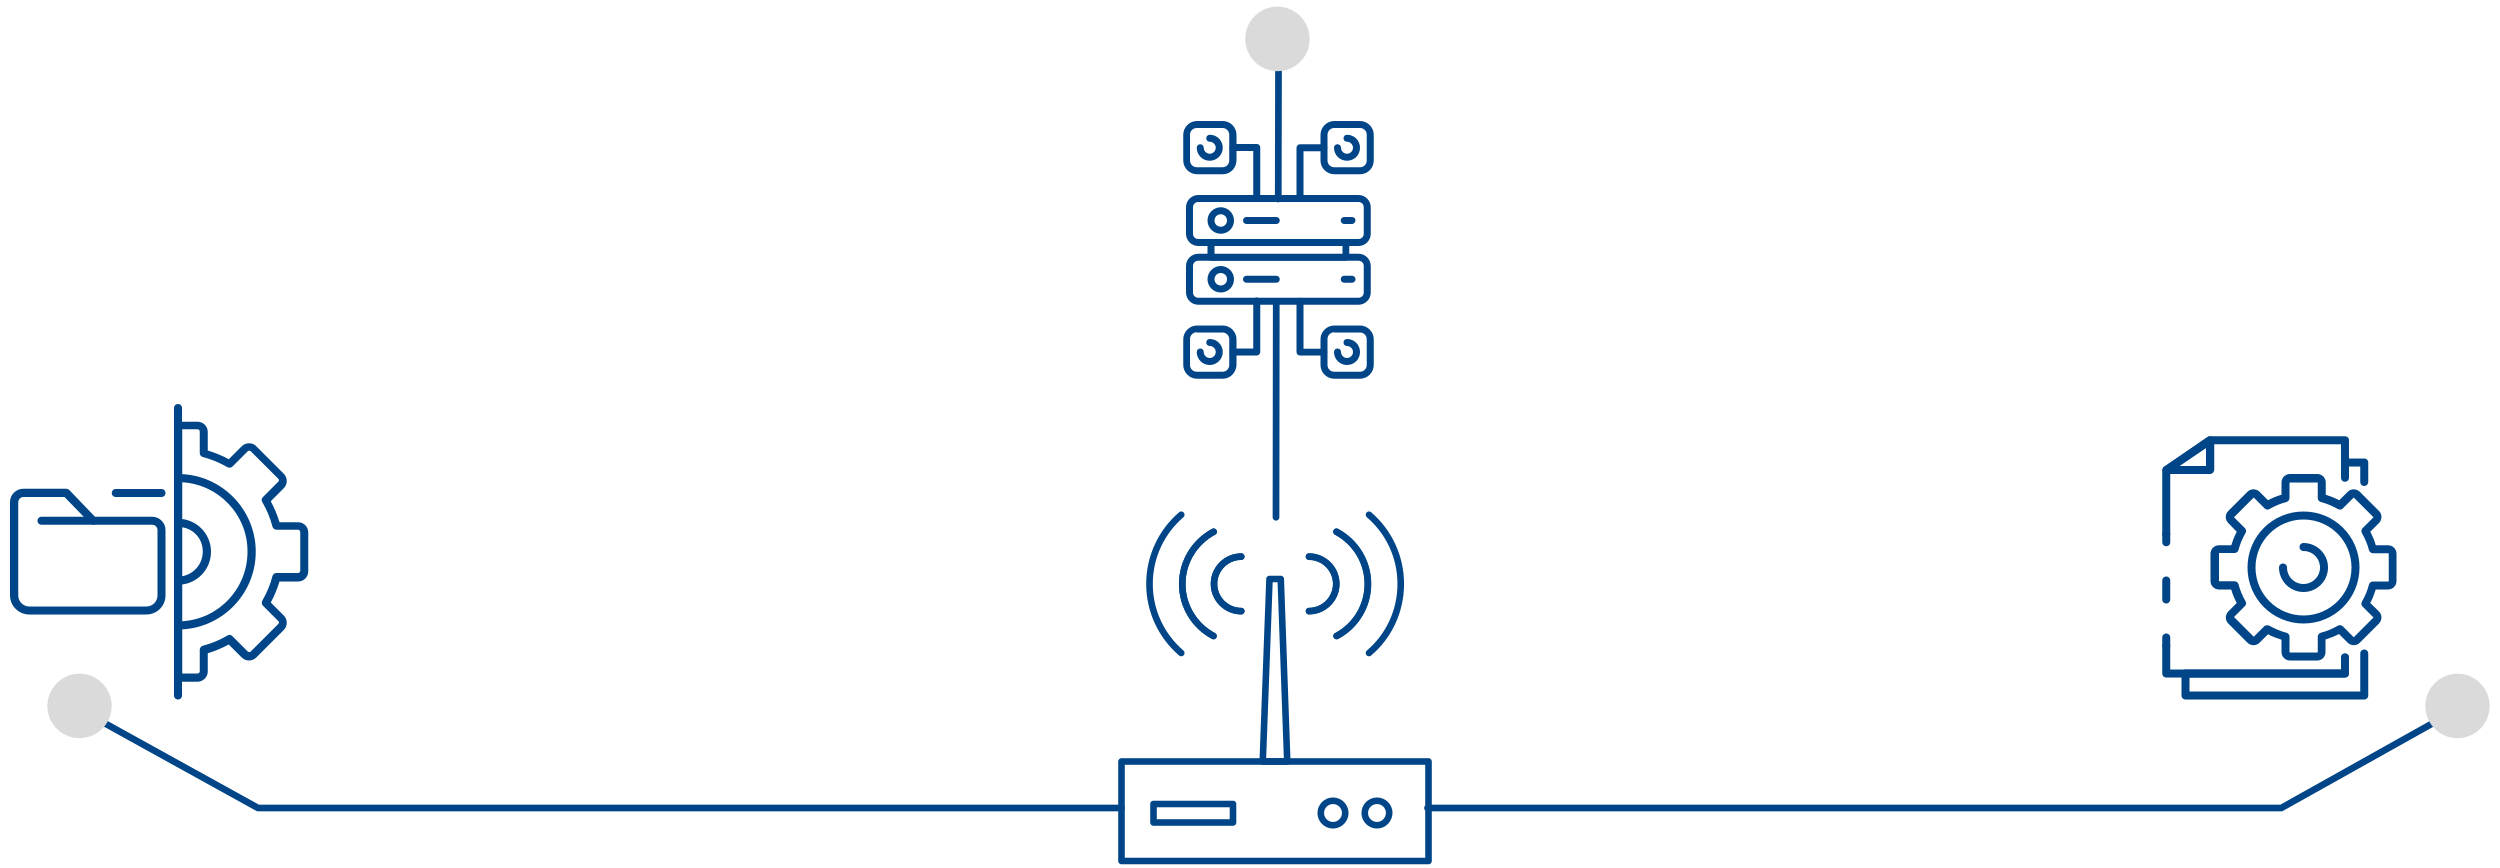 <svg xmlns="http://www.w3.org/2000/svg" xmlns:xlink="http://www.w3.org/1999/xlink" id="Layer_1" x="0px" y="0px" viewBox="0 0 1000 347.1" style="enable-background:new 0 0 1000 347.1;" xml:space="preserve">
<style type="text/css">
	.st0{fill:none;stroke:#004587;stroke-width:2.634;stroke-linecap:round;stroke-linejoin:round;stroke-miterlimit:10;}
	.st1{fill:none;stroke:#004587;stroke-width:2.686;stroke-linecap:round;stroke-linejoin:round;stroke-miterlimit:10;}
	.st2{fill:#DADADA;}
	.st3{fill:#004587;}
</style>
<g>
	<path class="st0" d="M448.6,304.6v39.8h122.8v-39.8H448.6z M493.2,329h-31.8v-7.4h31.8V329z M533.2,330.1c-2.7,0-4.9-2.2-4.9-4.9   c0-2.7,2.2-4.9,4.9-4.9c2.7,0,4.9,2.2,4.9,4.9C538.1,327.9,535.9,330.1,533.2,330.1z M550.8,330.1c-2.7,0-4.9-2.2-4.9-4.9   c0-2.7,2.2-4.9,4.9-4.9c2.7,0,4.9,2.2,4.9,4.9C555.6,327.9,553.5,330.1,550.8,330.1z"></path>
	<g>
		<g>
			<path class="st0" d="M523.6,222.7c6,0,10.9,4.9,10.9,10.9c0,6-4.9,10.9-10.9,10.9"></path>
			<path class="st0" d="M523.6,244.4c6,0,10.9-4.9,10.9-10.9c0-6-4.9-10.9-10.9-10.9"></path>
			<path class="st0" d="M534.6,212.7L534.6,212.7c7.5,4,12.6,11.8,12.6,20.9c0,9-5.1,16.8-12.5,20.8"></path>
			<path class="st0" d="M547.6,205.9c7.8,6.7,12.7,16.6,12.7,27.7c0,11-4.9,21-12.7,27.6"></path>
			<path class="st0" d="M534.6,254.4c7.5-3.9,12.5-11.8,12.5-20.8c0-9-5.1-16.9-12.5-20.9h0"></path>
		</g>
		<g>
			<path class="st0" d="M496.5,222.7c-6,0-10.9,4.9-10.9,10.9c0,6,4.9,10.9,10.9,10.9"></path>
			<path class="st0" d="M496.5,244.4c-6,0-10.9-4.9-10.9-10.9c0-6,4.9-10.9,10.9-10.9"></path>
			<path class="st0" d="M485.4,254.4c-7.5-3.9-12.5-11.8-12.5-20.8c0-9,5.1-16.9,12.5-20.9h0"></path>
			<path class="st0" d="M472.5,261.2c-7.8-6.7-12.7-16.6-12.7-27.6c0-11.1,4.9-21,12.7-27.7"></path>
			<path class="st0" d="M485.5,212.7L485.5,212.7c-7.5,4-12.6,11.8-12.6,20.9c0,9,5.1,16.8,12.5,20.8"></path>
		</g>
	</g>
	<polygon class="st0" points="514.9,304.6 505.1,304.6 507.8,231.6 512.3,231.6  "></polygon>
	<polyline class="st1" points="29.4,282.4 103.2,323.2 448.6,323.2  "></polyline>
	<path class="st2" d="M41.3,273.7c4.8,5.3,4.4,13.4-0.8,18.2c-5.3,4.8-13.4,4.4-18.2-0.8c-4.8-5.3-4.4-13.4,0.8-18.2   C28.3,268,36.5,268.4,41.3,273.7z"></path>
	<polyline class="st1" points="985.4,282.4 912.5,323.2 571,323.2  "></polyline>
	<path class="st2" d="M973.5,273.7c-4.8,5.3-4.4,13.4,0.8,18.2c5.3,4.8,13.4,4.4,18.2-0.8c4.8-5.3,4.4-13.4-0.8-18.2   C986.5,268,978.3,268.4,973.5,273.7z"></path>
	<line class="st1" x1="510.5" y1="121.8" x2="510.4" y2="206.9"></line>
	<line class="st1" x1="511.4" y1="26.9" x2="511.3" y2="79.6"></line>
	<g>
		<path class="st3" d="M79,272.7h-7.7c-0.9,0-1.6-0.7-1.6-1.6V170.3c0-0.9,0.7-1.6,1.6-1.6H79c2.3,0,4.1,1.8,4.1,4.1v7.4    c2.9,0.9,5.7,2,8.4,3.5l5.2-5.2c1.6-1.6,4.3-1.6,5.8,0l11,11c1.6,1.6,1.6,4.2,0,5.8l-5.2,5.2c1.4,2.6,2.6,5.4,3.5,8.4h7.4    c2.3,0,4.1,1.8,4.1,4.1v15.5c0,2.3-1.8,4.1-4.1,4.1h-7.4c-0.9,2.9-2,5.7-3.5,8.4l5.2,5.2c0.8,0.8,1.2,1.8,1.2,2.9    c0,1.1-0.4,2.1-1.2,2.9l-11,11c-1.6,1.6-4.2,1.6-5.8,0l-5.2-5.2c-2.6,1.4-5.4,2.6-8.4,3.5v7.4C83.1,270.8,81.2,272.7,79,272.7z     M72.8,269.4H79c0.5,0,0.9-0.4,0.9-0.9v-8.6c0-0.7,0.5-1.4,1.2-1.6c3.5-0.9,6.8-2.3,9.9-4.1c0.6-0.4,1.5-0.3,2,0.3l6.1,6.1    c0.3,0.3,0.9,0.3,1.2,0l11-11c0.2-0.2,0.3-0.4,0.3-0.6c0-0.2-0.1-0.4-0.3-0.6l-6.1-6.1c-0.5-0.5-0.6-1.3-0.3-2    c1.8-3.1,3.2-6.4,4.1-9.9c0.2-0.7,0.8-1.2,1.6-1.2h8.6c0.5,0,0.9-0.4,0.9-0.9v-15.5c0-0.5-0.4-0.9-0.9-0.9h-8.6    c-0.7,0-1.4-0.5-1.6-1.2c-0.9-3.5-2.3-6.8-4.1-9.9c-0.4-0.6-0.3-1.5,0.3-2l6.1-6.1c0.2-0.2,0.3-0.4,0.3-0.6c0-0.2-0.1-0.4-0.3-0.6    l-11-11c-0.3-0.3-0.9-0.3-1.2,0l-6.1,6.1c-0.5,0.5-1.3,0.6-2,0.3c-3.1-1.8-6.4-3.2-9.9-4.1c-0.7-0.2-1.2-0.8-1.2-1.6v-8.6    c0-0.5-0.4-0.9-0.9-0.9h-6.1V269.4z"></path>
		<path class="st3" d="M71.2,251.8c-0.9,0-1.6-0.7-1.6-1.6v-59c0-0.9,0.7-1.6,1.6-1.6c17.2,0,31.1,14,31.1,31.1    C102.3,237.8,88.4,251.8,71.2,251.8z M72.8,192.9v55.6c14.6-0.8,26.2-13,26.2-27.8C99.1,205.9,87.4,193.7,72.8,192.9z"></path>
		<path class="st3" d="M71.2,233.9c-0.9,0-1.6-0.7-1.6-1.6v-23.2c0-0.9,0.7-1.6,1.6-1.6c7.3,0,13.2,5.9,13.2,13.2    C84.4,228,78.5,233.9,71.2,233.9z M72.8,210.9v19.6c4.7-0.8,8.3-4.9,8.3-9.8C81.2,215.7,77.6,211.6,72.8,210.9z"></path>
		<path class="st3" d="M71.2,279.8c-0.9,0-1.6-0.7-1.6-1.6v-115c0-0.9,0.7-1.6,1.6-1.6c0.9,0,1.6,0.7,1.6,1.6v115    C72.8,279.1,72.1,279.8,71.2,279.8z"></path>
		<path class="st3" d="M58.5,245.8H11.7c-4.2,0-7.7-3.4-7.7-7.7v-37.3c0-2.9,2.4-5.3,5.3-5.3h17.2c0.4,0,0.9,0.2,1.2,0.5L38,206.7    h22.9c2.9,0,5.3,2.4,5.3,5.3v26.2C66.2,242.4,62.8,245.8,58.5,245.8z M9.4,198.8c-1.1,0-2.1,0.9-2.1,2.1v37.3c0,2.4,2,4.4,4.4,4.4    h46.9c2.4,0,4.4-2,4.4-4.4V212c0-1.1-0.9-2.1-2.1-2.1H37.3c-0.4,0-0.9-0.2-1.2-0.5l-10.3-10.6H9.4z"></path>
		<path class="st3" d="M37.3,209.9H16.6c-0.9,0-1.6-0.7-1.6-1.6c0-0.9,0.7-1.6,1.6-1.6h20.7c0.9,0,1.6,0.7,1.6,1.6    C39,209.2,38.2,209.9,37.3,209.9z"></path>
		<path class="st3" d="M64.6,198.8H46.3c-0.9,0-1.6-0.7-1.6-1.6c0-0.9,0.7-1.6,1.6-1.6h18.3c0.9,0,1.6,0.7,1.6,1.6    C66.2,198.1,65.5,198.8,64.6,198.8z"></path>
	</g>
	<g>
		<path class="st3" d="M543.4,98.4h-64.1c-2.7,0-4.9-2.2-4.9-4.9V82.9c0-2.7,2.2-4.9,4.9-4.9h64.1c2.7,0,4.9,2.2,4.9,4.9v10.6    C548.3,96.2,546.1,98.4,543.4,98.4z M479.3,80.8c-1.2,0-2.1,0.9-2.1,2.1v10.6c0,1.2,0.9,2.1,2.1,2.1h64.1c1.2,0,2.1-0.9,2.1-2.1    V82.9c0-1.2-0.9-2.1-2.1-2.1H479.3z"></path>
		<path class="st3" d="M488.3,93.5c-2.9,0-5.3-2.4-5.3-5.3s2.4-5.3,5.3-5.3s5.3,2.4,5.3,5.3S491.3,93.5,488.3,93.5z M488.3,85.7    c-1.4,0-2.5,1.1-2.5,2.5s1.1,2.5,2.5,2.5c1.4,0,2.5-1.1,2.5-2.5S489.7,85.7,488.3,85.7z"></path>
		<path class="st3" d="M510.5,89.6h-11.9c-0.8,0-1.4-0.6-1.4-1.4c0-0.8,0.6-1.4,1.4-1.4h11.9c0.8,0,1.4,0.6,1.4,1.4    C511.9,89,511.3,89.6,510.5,89.6z"></path>
		<path class="st3" d="M540.8,89.6h-3.1c-0.8,0-1.4-0.6-1.4-1.4c0-0.8,0.6-1.4,1.4-1.4h3.1c0.8,0,1.4,0.6,1.4,1.4    C542.1,89,541.5,89.6,540.8,89.6z"></path>
		<path class="st3" d="M543.4,121.9h-64.1c-2.7,0-4.9-2.2-4.9-4.9v-10.6c0-2.7,2.2-4.9,4.9-4.9h64.1c2.7,0,4.9,2.2,4.9,4.9V117    C548.3,119.7,546.1,121.9,543.4,121.9z M479.3,104.3c-1.2,0-2.1,0.9-2.1,2.1V117c0,1.2,0.9,2.1,2.1,2.1h64.1    c1.2,0,2.1-0.9,2.1-2.1v-10.6c0-1.2-0.9-2.1-2.1-2.1H479.3z"></path>
		<path class="st3" d="M488.3,117c-2.9,0-5.3-2.4-5.3-5.3s2.4-5.3,5.3-5.3s5.3,2.4,5.3,5.3S491.3,117,488.3,117z M488.3,109.2    c-1.4,0-2.5,1.1-2.5,2.5c0,1.4,1.1,2.5,2.5,2.5c1.4,0,2.5-1.1,2.5-2.5C490.9,110.3,489.7,109.2,488.3,109.2z"></path>
		<path class="st3" d="M510.5,113.1h-11.9c-0.8,0-1.4-0.6-1.4-1.4s0.6-1.4,1.4-1.4h11.9c0.8,0,1.4,0.6,1.4,1.4    S511.3,113.1,510.5,113.1z"></path>
		<path class="st3" d="M540.8,113.1h-3.1c-0.8,0-1.4-0.6-1.4-1.4s0.6-1.4,1.4-1.4h3.1c0.8,0,1.4,0.6,1.4,1.4    S541.5,113.1,540.8,113.1z"></path>
		<path class="st3" d="M538.3,104.3h-53.9c-0.8,0-1.4-0.6-1.4-1.4V97c0-0.8,0.6-1.4,1.4-1.4h53.9c0.8,0,1.4,0.6,1.4,1.4v5.9    C539.7,103.7,539.1,104.3,538.3,104.3z M485.8,101.6h51.2v-3.2h-51.2V101.6z"></path>
		<path class="st3" d="M489.1,69.7h-10.3c-3,0-5.5-2.5-5.5-5.5V53.9c0-3,2.5-5.5,5.5-5.5h10.3c3,0,5.5,2.5,5.5,5.5v10.3    C494.5,67.3,492.1,69.7,489.1,69.7z M478.7,51.2c-1.5,0-2.7,1.2-2.7,2.7v10.3c0,1.5,1.2,2.7,2.7,2.7h10.3c1.5,0,2.7-1.2,2.7-2.7    V53.9c0-1.5-1.2-2.7-2.7-2.7H478.7z"></path>
		<path class="st3" d="M502.7,80.8c-0.8,0-1.4-0.6-1.4-1.4v-19h-8.1c-0.8,0-1.4-0.6-1.4-1.4c0-0.8,0.6-1.4,1.4-1.4h9.5    c0.8,0,1.4,0.6,1.4,1.4v20.3C504.1,80.2,503.4,80.8,502.7,80.8z"></path>
		<path class="st3" d="M544,69.7h-10.3c-3,0-5.5-2.5-5.5-5.5V53.9c0-3,2.5-5.5,5.5-5.5H544c3,0,5.5,2.5,5.5,5.5v10.3    C549.5,67.3,547,69.7,544,69.7z M533.7,51.2c-1.5,0-2.7,1.2-2.7,2.7v10.3c0,1.5,1.2,2.7,2.7,2.7H544c1.5,0,2.7-1.2,2.7-2.7V53.9    c0-1.5-1.2-2.7-2.7-2.7H533.7z"></path>
		<path class="st3" d="M520,80.8c-0.8,0-1.4-0.6-1.4-1.4V59.1c0-0.8,0.6-1.4,1.4-1.4h9.5c0.8,0,1.4,0.6,1.4,1.4    c0,0.8-0.6,1.4-1.4,1.4h-8.1v19C521.4,80.2,520.8,80.8,520,80.8z"></path>
		<path class="st3" d="M489.1,151.5h-10.3c-3,0-5.5-2.5-5.5-5.5v-10.3c0-3,2.5-5.5,5.5-5.5h10.3c3,0,5.5,2.5,5.5,5.5V146    C494.5,149,492.1,151.5,489.1,151.5z M478.7,132.9c-1.5,0-2.7,1.2-2.7,2.7V146c0,1.5,1.2,2.7,2.7,2.7h10.3c1.5,0,2.7-1.2,2.7-2.7    v-10.3c0-1.5-1.2-2.7-2.7-2.7H478.7z"></path>
		<path class="st3" d="M502.7,142.2h-9.5c-0.8,0-1.4-0.6-1.4-1.4c0-0.8,0.6-1.4,1.4-1.4h8.1v-19c0-0.8,0.6-1.4,1.4-1.4    c0.8,0,1.4,0.6,1.4,1.4v20.3C504.1,141.6,503.4,142.2,502.7,142.2z"></path>
		<path class="st3" d="M544,151.5h-10.3c-3,0-5.5-2.5-5.5-5.5v-10.3c0-3,2.5-5.5,5.5-5.5H544c3,0,5.5,2.5,5.5,5.5V146    C549.5,149,547,151.5,544,151.5z M533.7,132.9c-1.5,0-2.7,1.2-2.7,2.7V146c0,1.5,1.2,2.7,2.7,2.7H544c1.5,0,2.7-1.2,2.7-2.7v-10.3    c0-1.5-1.2-2.7-2.7-2.7H533.7z"></path>
		<path class="st3" d="M529.5,142.2H520c-0.8,0-1.4-0.6-1.4-1.4v-20.3c0-0.8,0.6-1.4,1.4-1.4c0.8,0,1.4,0.6,1.4,1.4v19h8.1    c0.8,0,1.4,0.6,1.4,1.4C530.9,141.6,530.3,142.2,529.5,142.2z"></path>
		<path class="st3" d="M483.9,64.3c-2.9,0-5.2-2.3-5.2-5.2c0-0.8,0.6-1.4,1.4-1.4s1.4,0.6,1.4,1.4c0,1.3,1.1,2.4,2.4,2.4    s2.4-1.1,2.4-2.4c0-1.3-1.1-2.4-2.4-2.4c-0.8,0-1.4-0.6-1.4-1.4c0-0.8,0.6-1.4,1.4-1.4c2.9,0,5.2,2.3,5.2,5.2    S486.7,64.3,483.9,64.3z"></path>
		<path class="st3" d="M538.8,64.3c-2.9,0-5.2-2.3-5.2-5.2c0-0.8,0.6-1.4,1.4-1.4c0.8,0,1.4,0.6,1.4,1.4c0,1.3,1.1,2.4,2.4,2.4    c1.3,0,2.4-1.1,2.4-2.4c0-1.3-1.1-2.4-2.4-2.4c-0.8,0-1.4-0.6-1.4-1.4c0-0.8,0.6-1.4,1.4-1.4c2.9,0,5.2,2.3,5.2,5.2    S541.7,64.3,538.8,64.3z"></path>
		<path class="st3" d="M538.8,146c-2.9,0-5.2-2.3-5.2-5.2c0-0.8,0.6-1.4,1.4-1.4c0.8,0,1.4,0.6,1.4,1.4c0,1.3,1.1,2.4,2.4,2.4    c1.3,0,2.4-1.1,2.4-2.4c0-1.3-1.1-2.4-2.4-2.4c-0.8,0-1.4-0.6-1.4-1.4c0-0.8,0.6-1.4,1.4-1.4c2.9,0,5.2,2.3,5.2,5.2    C544,143.7,541.7,146,538.8,146z"></path>
		<path class="st3" d="M483.9,146c-2.9,0-5.2-2.3-5.2-5.2c0-0.8,0.6-1.4,1.4-1.4s1.4,0.6,1.4,1.4c0,1.3,1.1,2.4,2.4,2.4    s2.4-1.1,2.4-2.4c0-1.3-1.1-2.4-2.4-2.4c-0.8,0-1.4-0.6-1.4-1.4c0-0.8,0.6-1.4,1.4-1.4c2.9,0,5.2,2.3,5.2,5.2    C489.1,143.7,486.7,146,483.9,146z"></path>
	</g>
	<path class="st2" d="M520.5,6.9c4.8,5.3,4.4,13.4-0.8,18.2c-5.3,4.8-13.4,4.4-18.2-0.8C496.7,19,497,10.8,502.3,6   C507.6,1.2,515.7,1.6,520.5,6.9z"></path>
	<g>
		<path class="st3" d="M866.5,215.3c-0.9,0-1.6-0.7-1.6-1.6V188c0-0.5,0.3-1,0.7-1.3l17.4-11.9c0.3-0.2,0.6-0.3,0.9-0.3H938    c0.9,0,1.6,0.7,1.6,1.6v15c0,0.9-0.7,1.6-1.6,1.6c-0.9,0-1.6-0.7-1.6-1.6v-13.4h-52l-16.3,11.1v24.8    C868.1,214.5,867.4,215.3,866.5,215.3z"></path>
		<path class="st3" d="M866.5,259.8c-0.9,0-1.6-0.7-1.6-1.6V255c0-0.9,0.7-1.6,1.6-1.6c0.9,0,1.6,0.7,1.6,1.6v3.2    C868.1,259.1,867.4,259.8,866.5,259.8z"></path>
		<path class="st3" d="M866.5,241.4c-0.9,0-1.6-0.7-1.6-1.6v-7.6c0-0.9,0.7-1.6,1.6-1.6c0.9,0,1.6,0.7,1.6,1.6v7.6    C868.1,240.6,867.4,241.4,866.5,241.4z"></path>
		<path class="st3" d="M866.5,218.5c-0.9,0-1.6-0.7-1.6-1.6v-3.2c0-0.9,0.7-1.6,1.6-1.6c0.9,0,1.6,0.7,1.6,1.6v3.2    C868.1,217.8,867.4,218.5,866.5,218.5z"></path>
		<path class="st3" d="M938,271h-71.5c-0.9,0-1.6-0.7-1.6-1.6v-11.1c0-0.9,0.7-1.6,1.6-1.6c0.9,0,1.6,0.7,1.6,1.6v9.5h68.3V263    c0-0.9,0.7-1.6,1.6-1.6c0.9,0,1.6,0.7,1.6,1.6v6.4C939.6,270.2,938.9,271,938,271z"></path>
		<path class="st3" d="M945.7,194.4c-0.9,0-1.6-0.7-1.6-1.6v-6.2h-4.5v3.3c0,0.9-0.7,1.6-1.6,1.6c-0.9,0-1.6-0.7-1.6-1.6V185    c0-0.9,0.7-1.6,1.6-1.6h7.7c0.9,0,1.6,0.7,1.6,1.6v7.8C947.3,193.6,946.6,194.4,945.7,194.4z"></path>
		<path class="st3" d="M945.7,279.8h-71.5c-0.9,0-1.6-0.7-1.6-1.6v-8.8c0-0.9,0.7-1.6,1.6-1.6h62.2V263c0-0.9,0.7-1.6,1.6-1.6    c0.9,0,1.6,0.7,1.6,1.6v6.4c0,0.9-0.7,1.6-1.6,1.6h-62.2v5.6h68.3v-15.2c0-0.9,0.7-1.6,1.6-1.6c0.9,0,1.6,0.7,1.6,1.6v16.8    C947.3,279.1,946.6,279.8,945.7,279.8z"></path>
		<path class="st3" d="M884,189.6h-17.4c-0.7,0-1.3-0.5-1.5-1.1c-0.2-0.7,0-1.4,0.6-1.8l17.4-11.9c0.5-0.3,1.1-0.4,1.7-0.1    c0.5,0.3,0.9,0.8,0.9,1.4V188C885.6,188.9,884.9,189.6,884,189.6z M871.8,186.4h10.6v-7.2L871.8,186.4z"></path>
		<path class="st3" d="M926.9,264.2H916c-1.9,0-3.4-1.5-3.4-3.4v-4.9c-1.9-0.6-3.7-1.3-5.4-2.2l-3.4,3.4c-1.3,1.3-3.4,1.3-4.8,0    l-7.7-7.7c-1.3-1.3-1.3-3.4,0-4.8l3.4-3.4c-0.9-1.7-1.7-3.5-2.2-5.4h-4.9c-1.9,0-3.4-1.5-3.4-3.4v-10.9c0-1.9,1.5-3.4,3.4-3.4h4.9    c0.6-1.9,1.3-3.7,2.2-5.4l-3.4-3.5c-0.6-0.6-1-1.5-1-2.4c0-0.9,0.3-1.7,1-2.4l7.7-7.7c1.3-1.3,3.5-1.3,4.8,0l3.4,3.4    c1.7-0.9,3.5-1.7,5.4-2.2v-4.9c0-1.9,1.5-3.4,3.4-3.4h10.9c1.9,0,3.4,1.5,3.4,3.4v4.9c1.9,0.6,3.7,1.3,5.4,2.2l3.4-3.4    c1.3-1.3,3.4-1.3,4.8,0l7.7,7.7c1.3,1.3,1.3,3.4,0,4.8l-3.5,3.5c0.9,1.7,1.7,3.5,2.2,5.4h4.9c1.9,0,3.4,1.5,3.4,3.4v10.9    c0,1.9-1.5,3.4-3.4,3.4h-4.9c-0.6,1.9-1.3,3.7-2.2,5.4l3.5,3.4c1.3,1.3,1.3,3.4,0,4.8l-7.7,7.7c-1.3,1.3-3.4,1.3-4.8,0l-3.5-3.5    c-1.7,0.9-3.5,1.6-5.4,2.2v4.9C930.3,262.6,928.8,264.2,926.9,264.2z M907,250.1c0.3,0,0.6,0.1,0.8,0.2c2.1,1.2,4.4,2.2,6.8,2.8    c0.7,0.2,1.2,0.8,1.2,1.6v6.1c0,0.1,0.1,0.2,0.2,0.2h10.9c0.1,0,0.2-0.1,0.2-0.2v-6.1c0-0.7,0.5-1.4,1.2-1.6    c2.4-0.6,4.7-1.6,6.8-2.8c0.6-0.4,1.4-0.3,2,0.2l4.3,4.3c0.1,0.1,0.2,0.1,0.2,0l7.7-7.7c0.1-0.1,0.1-0.2,0-0.2l-4.3-4.3    c-0.5-0.5-0.6-1.3-0.2-2c1.2-2.1,2.2-4.4,2.8-6.8c0.2-0.7,0.8-1.2,1.6-1.2h6.1c0.1,0,0.2-0.1,0.2-0.2v-10.9c0-0.1-0.1-0.2-0.2-0.2    h-6.1c-0.7,0-1.4-0.5-1.6-1.2c-0.6-2.4-1.6-4.7-2.8-6.8c-0.4-0.6-0.3-1.4,0.2-2l4.3-4.3c0.1-0.1,0.1-0.2,0-0.2l-7.7-7.7    c-0.1-0.1-0.2-0.1-0.2,0l-4.3,4.3c-0.5,0.5-1.3,0.6-2,0.2c-2.1-1.2-4.4-2.2-6.8-2.8c-0.7-0.2-1.2-0.8-1.2-1.6v-6.1    c0-0.1-0.1-0.1-0.2-0.1H916c-0.1,0-0.2,0.1-0.2,0.1v6.1c0,0.7-0.5,1.4-1.2,1.6c-2.4,0.6-4.7,1.6-6.8,2.8c-0.6,0.4-1.4,0.3-1.9-0.2    l-4.3-4.3c-0.1-0.1-0.2-0.1-0.2,0l-7.7,7.7c0,0.1-0.1,0.2,0,0.2l4.3,4.3c0.5,0.5,0.6,1.3,0.2,1.9c-1.2,2.1-2.2,4.4-2.8,6.8    c-0.2,0.7-0.8,1.2-1.6,1.2h-6.1c-0.1,0-0.1,0.1-0.1,0.2v10.9c0,0.1,0.1,0.2,0.1,0.2h6.1c0.7,0,1.4,0.5,1.6,1.2    c0.6,2.4,1.6,4.7,2.8,6.8c0.4,0.6,0.3,1.4-0.2,1.9l-4.3,4.3c-0.1,0.1-0.1,0.2,0,0.2l7.7,7.7c0.1,0.1,0.2,0.1,0.2,0l4.3-4.3    C906.1,250.3,906.6,250.1,907,250.1z"></path>
		<path class="st3" d="M921.4,249.4c-12.4,0-22.4-10-22.4-22.4c0-12.4,10-22.4,22.4-22.4c12.4,0,22.4,10,22.4,22.4    C943.8,239.4,933.8,249.4,921.4,249.4z M921.4,207.8c-10.6,0-19.2,8.6-19.2,19.2c0,10.6,8.6,19.2,19.2,19.2    c10.6,0,19.2-8.6,19.2-19.2C940.6,216.4,932,207.8,921.4,207.8z"></path>
		<path class="st3" d="M921.4,236.8c-5.4,0-9.8-4.4-9.8-9.8c0-0.9,0.7-1.6,1.6-1.6c0.9,0,1.6,0.7,1.6,1.6c0,3.6,2.9,6.6,6.6,6.6    c3.6,0,6.6-2.9,6.6-6.6c0-3.6-2.9-6.6-6.6-6.6c-0.9,0-1.6-0.7-1.6-1.6c0-0.9,0.7-1.6,1.6-1.6c5.4,0,9.8,4.4,9.8,9.8    C931.2,232.4,926.8,236.8,921.4,236.8z"></path>
	</g>
</g>
</svg>